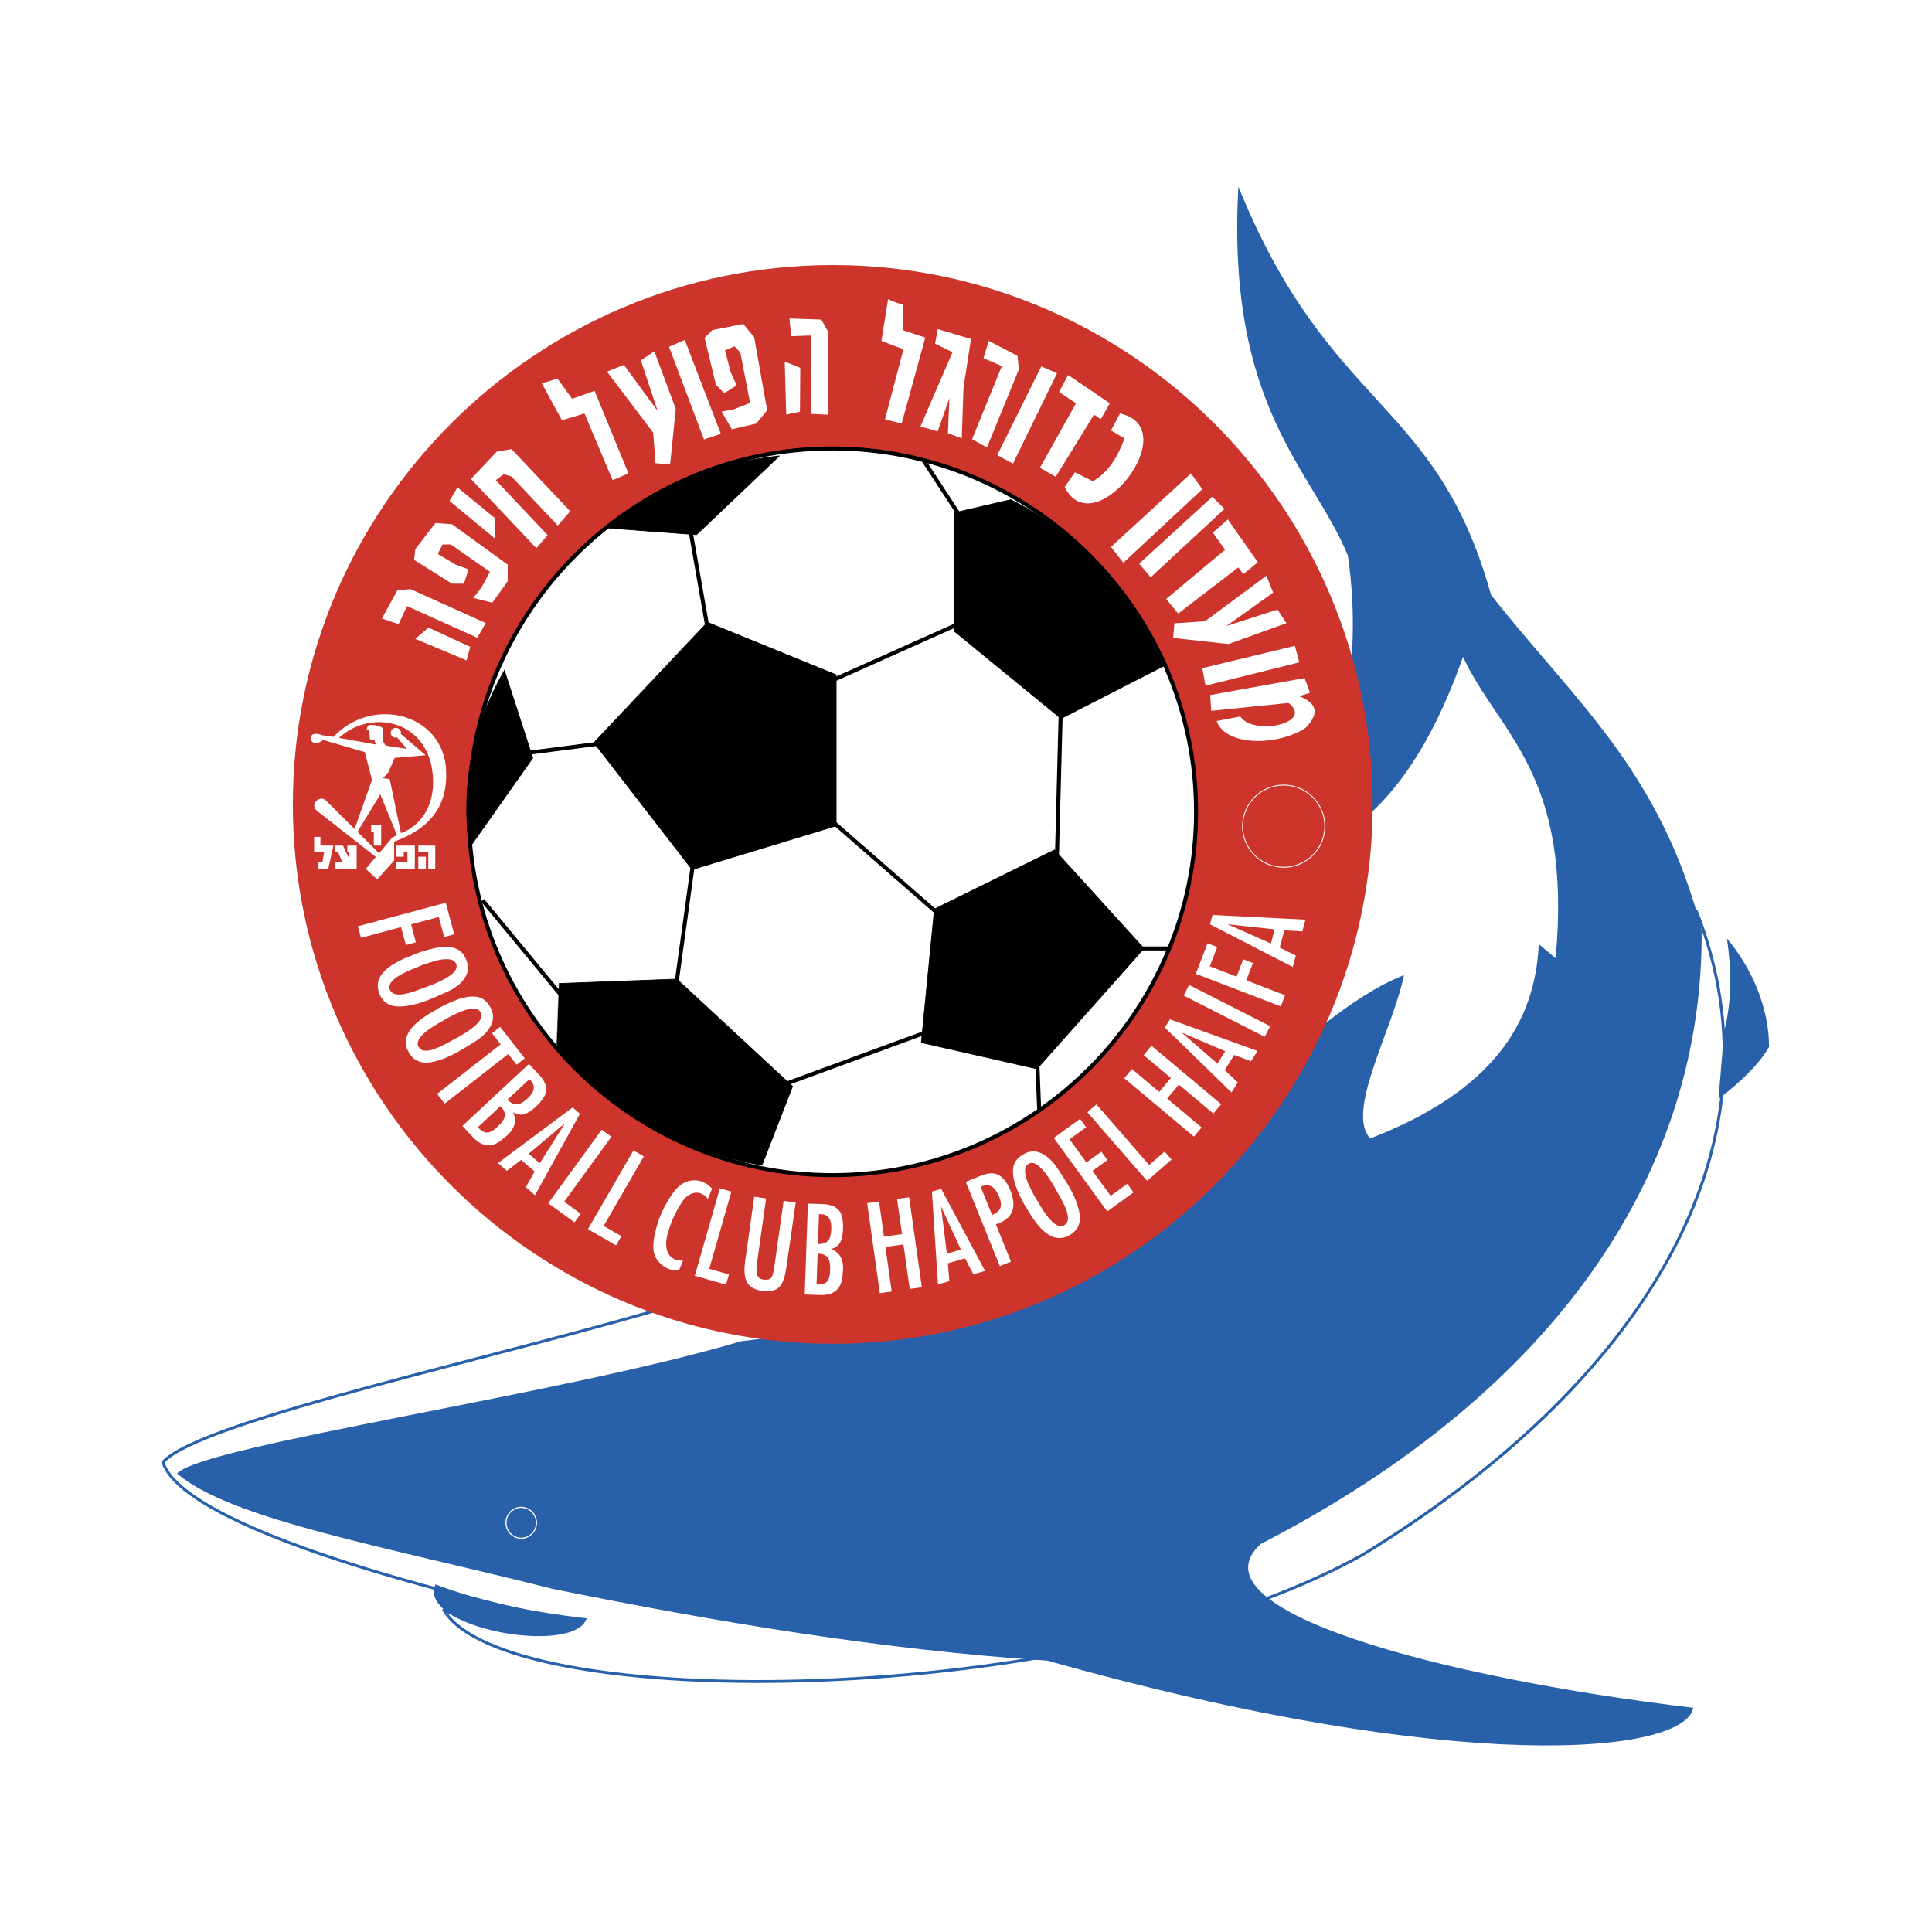 <svg xmlns="http://www.w3.org/2000/svg" width="2500" height="2500" viewBox="0 0 192.756 192.756"><path fill-rule="evenodd" clip-rule="evenodd" fill="#fff" d="M0 0h192.756v192.756H0V0z"/><path d="M68.364 129.873c-17.462 5.338-48.371 11.801-52.106 16.014 1.658 5.176 18.607 11.027 41.181 16.016-2.665-2.084-4.919 3.258-13.206-1.365 5.847 10.547 63.572 10.203 91.645-5.379 27.654-16.828 42.76-40.578 33.338-64.337" fill="none" stroke="#2860aa" stroke-width=".288" stroke-miterlimit="2.613"/><path d="M43.448 158.078c-1.888 4.359 13.866 7.176 15.085 3.379-5.571-.617-10.586-1.689-15.085-3.379zM172.016 102.902c.795-3.092.732-6.18.281-9.271 2.49 2.961 4.201 6.92 4.201 10.818-.902 1.574-2.582 3.307-5.043 5.195l.561-6.742zM123.553 18.617c-1.215 22.102 7.377 28.188 10.924 36.805 1.682 11.519-1.4 19.104-1.961 28.657 5.604-2.81 10.086-8.991 13.447-18.542 3.643 7.772 10.926 11.612 9.244 30.062l-1.68-1.405c-.373 7.772-4.482 14.608-16.809 19.386-2.521-2.623 2.24-10.863 3.361-16.295-5.416 2.129-10.553 7.139-15.969 11.52-15.406 11.33-28.759 22.662-50.145 25.004-17.929 5.338-53.788 10.395-56.308 13.205 5.416 4.588 20.45 7.211 37.539 11.52 16.432 3.318 32.865 6.074 49.295 7.146 41.281 11.602 63.604 9.307 64.447 4.707-25.463-3.025-50.363-9.816-43.146-16.35 29.979-15.451 44.17-37.553 43.982-61.248-4.154-15.972-12.652-22.806-21.012-33.433-5.508-19.762-16.059-18.17-25.209-40.739z" fill-rule="evenodd" clip-rule="evenodd" fill="#2860aa"/><path d="M51.976 150.383a1.545 1.545 0 0 1 0 3.09 1.546 1.546 0 0 1 0-3.09z" fill="none" stroke="#fff" stroke-width=".111" stroke-miterlimit="2.613"/><path d="M83.083 26.446c29.668 0 53.868 24.173 53.868 53.812 0 29.638-24.199 53.812-53.868 53.812s-53.867-24.174-53.867-53.812c.001-29.639 24.199-53.812 53.867-53.812z" fill-rule="evenodd" clip-rule="evenodd" fill="#cd352c"/><path fill-rule="evenodd" clip-rule="evenodd" fill="#fff" d="M31.342 83.499h.628v.868h1.299l-.519 2.323h-.975v-.651h.39l.173-1.042h-.996v-1.498zM33.399 84.367v.63h.325l.432 1.042h-.757v.651h2.186v-2.323h-.93v.63h.173v.672l-.606-1.302h-.823zM39.547 84.367h1.84v2.323h-1.84v-.651h1.104v-1.042h-.368v.477h-.736v-1.107zM41.733 85.474h.758v1.216h-.758v-1.216z"/><path fill-rule="evenodd" clip-rule="evenodd" fill="#fff" d="M41.733 84.367h1.689v2.323h-.693v-1.693h-.996v-.63zM31.599 80.875l5.904 4.625-1.015 1.192 1.148 1.043 1.692-1.886-.006-1.878c3.443-1.25 5.611-3.52 5.128-7.763-.76-5.127-7.4-6.691-11.183-2.69l-1.14-.167c-1.741-.723-1.298 1.603.119.476l4.155 1.215.712 2.762-1.733 4.905-2.849-2.833c-.554-.613-1.679.332-.932.999z"/><path d="M33.819 73.62c2.974-2.722 8.06-1.944 9.184 2.581.813 3.743-.903 6.184-3.001 6.917l-1.119-5.389-.672-.09.537-.584.627-1.438 3.09-.27-2.463-2.111c.062-.624-.59-.75-.867-.469-.327.268-.079.991.464.784l1 1.165-2.122-.326-.325-.536c.158-.236.072-1.308-.076-1.292-.374-.208-.806-.241-1.254-.225a.564.564 0 0 0-.227.463l.227.031.09.904a.692.692 0 0 0 .448.129l.142.415-3.683-.659z" fill-rule="evenodd" clip-rule="evenodd" fill="#cd352c"/><path fill-rule="evenodd" clip-rule="evenodd" fill="#cd352c" d="M35.666 82.994l2.161 2.143 1.329-1.596.451-.214-1.662-4.072-2.279 3.739z"/><path fill-rule="evenodd" clip-rule="evenodd" fill="#fff" d="M37.036 82.326h.995v2.041h-.735v-1.39h-.26v-.651zM44.473 90.067l.845 3.149-1 .268-.535-1.997-2.767.741.479 1.788-1 .268-.479-1.788-4.001 1.071-.309-1.152 8.767-2.348zm-3.703 5.387c.264-.102.468-.188.612-.26a14.427 14.427 0 0 1 2.038-.605c.617-.129 1.185-.145 1.706-.046.52.099.913.365 1.177.801.087.136.164.292.23.466.25.651.192 1.243-.173 1.776-.367.531-.9.963-1.599 1.299-.937.428-1.61.721-2.021.879-1.269.486-2.324.699-3.168.639-.845-.061-1.423-.496-1.735-1.309-.173-.451-.193-.885-.062-1.301.132-.418.447-.826.939-1.221.494-.394 1.18-.768 2.056-1.118zm.709 1.107c-1.965.754-2.831 1.473-2.599 2.156a.196.196 0 0 1 .058.084c.119.225.319.359.6.4.278.041.597.021.957-.059.359-.08.757-.201 1.194-.363l1.096-.402c2.074-.795 2.986-1.523 2.733-2.18l-.017-.043c-.13-.277-.382-.425-.76-.45a3.866 3.866 0 0 0-1.231.146c-.446.122-.972.291-1.58.511a3.88 3.88 0 0 1-.451.2zm1.682 4.382c.248-.137.437-.25.57-.342a14.55 14.55 0 0 1 1.934-.883c.593-.213 1.153-.309 1.683-.283.528.025.954.234 1.276.629.105.123.203.268.293.43.338.609.363 1.205.076 1.783-.29.578-.757 1.08-1.403 1.508-.868.555-1.495.938-1.879 1.15-1.188.658-2.204 1.016-3.049 1.074-.845.057-1.478-.293-1.9-1.055-.235-.422-.315-.848-.243-1.281.072-.432.328-.877.761-1.338.435-.456 1.063-.921 1.881-1.392zm.857.998c-1.842 1.02-2.599 1.852-2.273 2.496a.227.227 0 0 1 .068.074c.149.207.367.314.649.314.282.004.595-.061.94-.191a9.736 9.736 0 0 0 1.132-.523c.409-.221.752-.404 1.03-.553 1.943-1.076 2.745-1.924 2.403-2.539l-.022-.039c-.167-.256-.438-.369-.815-.34a3.86 3.86 0 0 0-1.199.314c-.425.184-.922.424-1.493.727a3.664 3.664 0 0 1-.42.26zm5.88.506l2.459 3.145-.816.637-.835-1.068-6.337 4.947-.757-.969 6.338-4.945-.867-1.109.815-.638zm2.876 3.701l.993 1.062c.401.432.631.828.692 1.189.06.361.019.676-.125.941a4.318 4.318 0 0 1-.645.854l-.31.289c-.377.352-.742.578-1.09.682-.349.1-.707.039-1.079-.186l-.018.016c.383.793.188 1.549-.583 2.27a4.579 4.579 0 0 1-.254.217 5.887 5.887 0 0 0-.176.146c-1.038.916-2.042.85-3.018-.195l-1.026-1.1 6.639-6.185zm.04 1.526l-2.181 2.033c.23.246.453.396.667.451a.917.917 0 0 0 .643-.072c.212-.102.444-.27.695-.504.355-.332.557-.643.605-.934a.878.878 0 0 0-.248-.781l-.181-.193zm-2.887 2.689l-2.255 2.102c.322.344.615.52.879.527.264.006.555-.123.873-.383l.307-.287c.388-.359.597-.689.633-.988.034-.299-.084-.594-.354-.883l-.083-.088zm7.206.125l.729.633-4.485 8.121-.917-.795.881-1.562-1.345-1.168-1.417 1.096-.893-.773 7.447-5.552zm-3.285 5.574l2.495-3.949-.019-.016-3.576 3.01 1.1.955zm6.185-3.351l.966.701-4.713 6.482 1.655 1.199-.623.857-2.621-1.902 5.336-7.337zm3.166 2.066l1.034.596-4.009 6.938 1.771 1.021-.529.918-2.806-1.619 4.539-7.854zm7.845 3.813l-.416 1.029a1.503 1.503 0 0 0-.682-.535 1.206 1.206 0 0 0-.788-.043 1.73 1.73 0 0 0-.766.451c-.154.143-.364.436-.628.885-.266.449-.511.936-.735 1.459a12.706 12.706 0 0 0-.481 1.527 2.932 2.932 0 0 0-.012 1.34c.103.438.385.762.85.973.286.086.54.109.763.074l-.398.984c-.314.062-.66.018-1.038-.135a2.584 2.584 0 0 1-.944-.662c-.276-.297-.451-.611-.525-.945-.094-.436-.079-.98.041-1.635.122-.654.318-1.334.591-2.041.25-.588.528-1.135.835-1.643.306-.506.603-.902.893-1.189.354-.346.754-.57 1.198-.666a2.13 2.13 0 0 1 1.292.104c.351.14.668.365.95.668zm.779-.029l1.148.33-2.21 7.699 1.966.562-.292 1.018-3.114-.891 2.502-8.718zm3.426.839l1.183.166-.879 6.252a6.772 6.772 0 0 0-.077.922c0 .246.048.453.148.619.098.166.269.268.509.301.274.039.483.023.626-.045s.25-.201.317-.396c.07-.197.132-.494.188-.893l.917-6.514 1.207.17-.934 6.463c-.09.641-.219 1.137-.388 1.492-.168.357-.412.605-.729.742-.317.139-.742.176-1.278.115-.515-.072-.911-.229-1.19-.463-.279-.236-.458-.561-.536-.977-.077-.416-.071-.936.017-1.559l.899-6.395zm5.354.684l1.454.051c.588.02 1.031.139 1.332.352.298.213.492.465.578.754.084.291.134.645.148 1.059l-.015.422c-.018.516-.115.934-.289 1.252-.176.318-.472.527-.894.633l-.001.023c.832.289 1.229.961 1.193 2.016a3.874 3.874 0 0 1-.026.334 3.603 3.603 0 0 0-.02.229c-.086 1.379-.843 2.043-2.273 1.992l-1.504-.051.317-9.066zm1.107 1.049l-.104 2.979c.337.012.602-.039.792-.15a.924.924 0 0 0 .404-.506c.078-.223.122-.506.134-.848.017-.486-.061-.848-.233-1.088-.173-.242-.415-.365-.728-.377l-.265-.01zm-.137 3.943l-.107 3.076c.471.018.804-.064.995-.248.191-.182.306-.479.346-.887l.015-.418c.019-.529-.066-.91-.253-1.146-.187-.234-.479-.359-.875-.373l-.121-.004zm4.945-5.037l1.183-.166.495 3.512 1.798-.252-.494-3.514 1.207-.168 1.263 8.98-1.207.17-.625-4.445-1.799.254.625 4.443-1.183.166-1.263-8.98zm6.461-1.154l.928-.266 4.376 8.182-1.168.334-.832-1.59-1.713.492.149 1.783-1.137.326-.603-9.261zm2.892 5.789l-1.957-4.242-.023.008.579 4.635 1.401-.401zm3.883 1.646l-3.4-8.408 1.52-.613c.688-.277 1.262-.307 1.717-.084s.846.705 1.172 1.445c.26.645.373 1.191.338 1.635-.035.447-.182.807-.441 1.082-.262.275-.609.506-1.049.693-.064.01-.148.035-.254.078l1.506 3.725-1.109.447zm-.777-5.109c.424-.172.697-.396.818-.672.119-.277.084-.656-.109-1.131-.211-.523-.461-.867-.746-1.031-.289-.162-.654-.154-1.1.025l1.137 2.809zm3.673-.303a6.878 6.878 0 0 0-.354-.562 14.906 14.906 0 0 1-.918-1.916c-.223-.588-.328-1.146-.312-1.676.018-.529.219-.957.609-1.287.121-.105.262-.207.424-.299.605-.35 1.199-.385 1.783-.107.584.279 1.094.736 1.533 1.375.57.857.965 1.477 1.186 1.855.68 1.176 1.055 2.184 1.127 3.027.072.842-.268 1.48-1.021 1.916-.42.242-.844.33-1.277.264-.434-.064-.885-.311-1.354-.736-.465-.424-.941-1.045-1.426-1.854zm.985-.873c1.053 1.822 1.898 2.564 2.537 2.227a.193.193 0 0 1 .074-.068c.203-.154.307-.373.303-.656a2.597 2.597 0 0 0-.209-.934 9.15 9.15 0 0 0-.545-1.123c-.227-.402-.416-.744-.57-1.018-1.109-1.922-1.973-2.709-2.582-2.357l-.041.023c-.252.172-.359.445-.324.82s.148.773.336 1.193c.189.42.439.912.752 1.479.077.102.167.238.269.414zm1.5-6.502l2.621-1.902.607.838-1.654 1.199 1.684 2.316 1.49-1.082.607.838-1.488 1.08 1.812 2.492 1.654-1.201.623.857-2.621 1.9-5.335-7.335zm3.355-2.564l.9-.783 5.262 6.045 1.543-1.34.695.799-2.445 2.123-5.955-6.844zm3.676-3.399l.768-.914 2.721 2.281 1.168-1.391-2.721-2.279.783-.934 6.955 5.83-.783.932-3.441-2.883-1.168 1.389 3.441 2.885-.768.914-6.955-5.83zm4.051-5.058l.512-.818 8.732 3.156-.645 1.027-1.682-.625-.945 1.512 1.307 1.227-.627 1-6.652-6.479zm6.025 2.369l-4.295-1.844-.012.02 3.535 3.059.772-1.235zm-3.605-6.617l8.09 4.117-.543 1.062-8.088-4.117.541-1.062zm.668-1.11l1.17-3.043.967.371-.742 1.931 2.676 1.025.664-1.729.967.371-.664 1.727 3.867 1.484-.428 1.113-8.477-3.25zm1.418-4.934l.25-.932 9.273.467-.314 1.171-1.793-.106-.461 1.72 1.607.792-.305 1.14-8.257-4.252zm6.455.506l-4.646-.509-.006.023 4.275 1.892.377-1.406z"/><path d="M128.074 78.331a4.108 4.108 0 0 1 4.102 4.098c0 2.257-1.842 4.098-4.102 4.098s-4.102-1.84-4.102-4.098a4.108 4.108 0 0 1 4.102-4.098z" fill="none" stroke="#fff" stroke-width=".088" stroke-miterlimit="2.613"/><path fill-rule="evenodd" clip-rule="evenodd" fill="#fff" d="M53.512 54.693l-6.525-6.904 2.587-2.737 1.463-.239 5.849 6.19-1.237 1.428-4.612-4.88-.788-.238-.787.595 5.174 5.476-1.124 1.309zM45.638 48.624l3.711 3.046v2.031l-4.499-3.723.788-1.354zM46.753 56.809l-1.301-.475-1.773-1.067.473-.948h.827l3.902 2.727-.828 1.542-.827 1.067 1.892.474 1.536-2.134.001-1.661-5.558-4.031-1.655-.119-2.01 2.609-.118 1.067 3.783 2.372h1.183l.473-1.423zM73.498 38.447l-.606-1.333-.555-2.153.942-.411.58.607.977 5.039-1.573.625-1.267.246 1.019 1.766 2.452-.579 1.07-1.326-1.296-7.296-1.083-1.307-3.089.61-.771.766 1.123 4.669.829.866 1.248-.789zM38.102 61.71l1.666.564.833-1.805 7.023 3.159.833-1.467-7.499-3.384-1.31.113-1.546 2.82z"/><path fill-rule="evenodd" clip-rule="evenodd" fill="#fff" d="M42.744 62.612l-1.31 1.128 5.119 2.144.357-1.353-4.166-1.919zM78.765 31.778l.17 1.77 1.97-.074.011 7.82 1.665.081-.002-8.354-.636-1.136-3.178-.107zM98.646 34.006l-.521 1.726 1.828.799-2.973 7.298 1.491.809 3.185-7.793-.146-1.339-2.864-1.5z"/><path fill-rule="evenodd" clip-rule="evenodd" fill="#fff" d="M79.843 36.705l-1.552-.628.151 5.283 1.368-.279.033-4.376zM54.036 38.208l2.025 3.723 2.25-.677 2.812 6.656 1.574-.677-3.374-8.235-2.25.79-1.462-2.031c0-.001-1.237.451-1.575.451zM88.61 29.83l-.67 4.183 2.195.836-1.838 6.987 1.661.424 2.358-8.581-2.265-.747.082-2.5s-1.256-.397-1.523-.602zM60.56 37.08l1.687-.677 3.375 4.625-1.687-5.076 1.349-.903 2.137 5.753-.562 5.528-1.463-.113-.225-3.046-4.611-6.091zM126.357 57.434l.663 1.691-4.659 3.332 5.096-1.642.893 1.356-5.778 2.085-5.529-.61.127-1.459 3.049-.199 6.138-4.554zM66.747 34.598l1.574-.677 3.599 9.363-1.686.564-3.487-9.25zM120.951 49.562l1.215 1.209-7.359 6.821-1.153-1.354 7.297-6.676zM129.189 64.435l.446 1.649-9.362 2.325-.322-1.744 9.238-2.23zM103.891 36.553l1.57.689-4.4 9.015-1.565-.848 4.395-8.856zM93.554 32.831l-.258 1.458 1.736.853-3.199 7.406 1.717.494 1.171-3.315-.147 3.492 1.38.516.173-5.056.749-4.852-3.322-.996zM106.566 37.418l-.9 1.692 1.688 1.128-3.6 6.43 1.574.903 3.824-6.204.676.45.901-1.579-4.163-2.82zM122.502 51.822l-1.498 1.309 1.219 1.717-5.871 4.907 1.193 1.457 6.006-4.605.486.686 1.457-1.199-2.992-4.272zM111.74 41.253l-.9 1.692 1.35.79c-.654 1.824-1.592 3.365-3.148 4.287l-1.801-.903-1.012 1.466c2.888 5.885 12.113-5.885 5.511-7.332zM118.826 47.232l-7.986 7.333 1.238 1.58 7.873-7.333-1.125-1.58zM120.738 69.343l.107 1.579 7.707-.79c2.604 1.989-3.443 3.339-4.816 1.354l-2.355.452c.957 2.601 6.201 2.461 8.885.677 1.543-1.59.939-2.523-.643-3.159l1.07-.339-.535-1.466-9.42 1.692z"/><path d="M83.046 44.746c19.985 0 36.286 16.284 36.286 36.249 0 19.964-16.301 36.25-36.286 36.25s-36.285-16.285-36.285-36.25 16.301-36.249 36.285-36.249z" fill-rule="evenodd" clip-rule="evenodd" fill="#fff" stroke="#000" stroke-width=".398" stroke-miterlimit="2.613"/><path fill-rule="evenodd" clip-rule="evenodd" stroke="#000" stroke-width=".067" stroke-miterlimit="2.613" d="M70.577 62.083L59.252 74.096l9.801 12.668 14.373-4.368v-15.07l-12.849-5.243zM55.768 98.121l11.76-.438 11.543 10.703-3.049 7.863c-7.985-1.312-14.81-5.244-20.471-11.795-.001.001.217-6.114.217-6.333zM53.155 75.625l-2.831-8.736c-3.194 5.605-4.355 11.502-3.484 17.69l6.315-8.954zM60.777 52.692l8.711.655 8.275-7.863c-6.679.729-12.631 2.987-16.986 7.208zM100.848 49.853l-5.662 1.311v11.794l10.671 8.736 10.236-5.242c-3.849-8.319-9.073-13.524-15.245-16.599zM93.226 90.695l-1.307 13.323 11.542 2.621 10.672-12.012-8.93-9.829-11.977 5.897z"/><path d="M68.617 51.382l2.178 12.449-10.236 10.265-8.493 1.092m-3.92 14.634l8.494 10.266 10.671-.656 1.959-14.197 13.067-17.036 14.155-6.333-.218-9.61-4.138-6.333m13.721 24.023l-.436 16.599-11.107 5.242-11.76-10.266m-5.443 27.084l15.462-5.68 10.888 2.184.219 5.68m9.363-16.162h3.486" fill="none" stroke="#000" stroke-width=".398" stroke-miterlimit="2.613"/></svg>